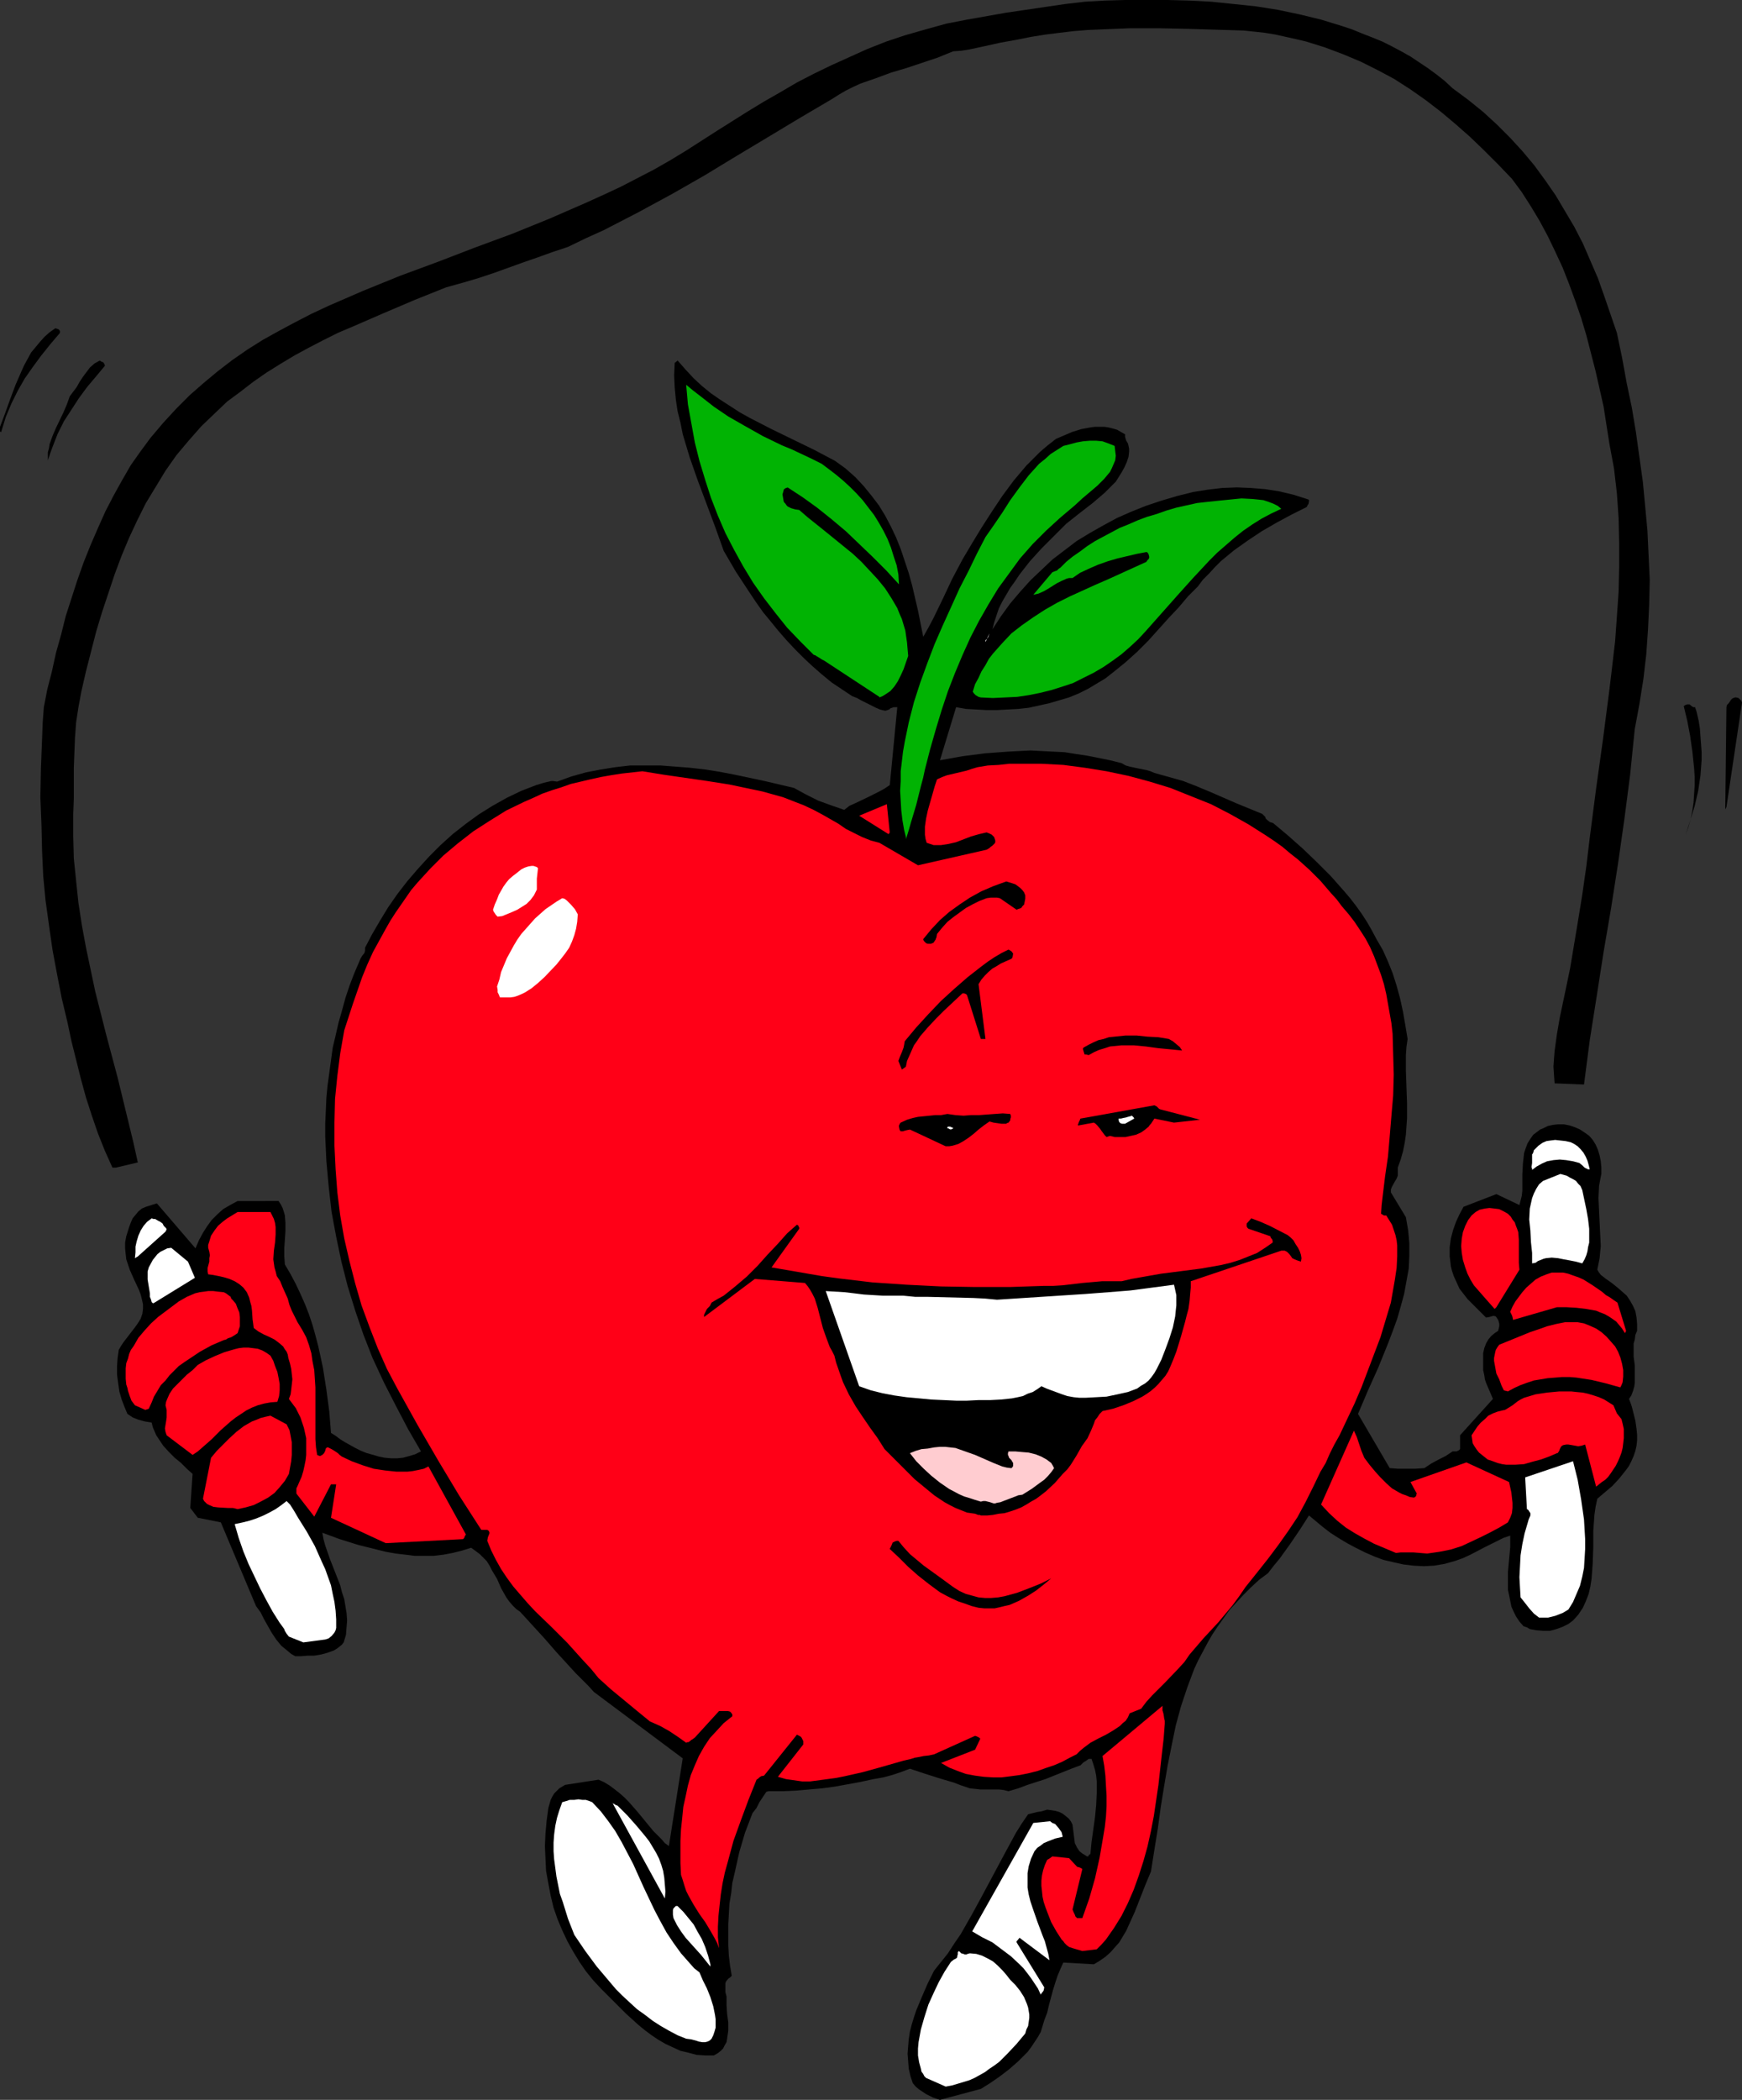 <?xml version="1.0" encoding="UTF-8" standalone="no"?>
<svg
   version="1.0"
   width="129.137mm"
   height="155.626mm"
   id="svg47"
   sodipodi:docname="Apple Jumping Rope.wmf"
   xmlns:inkscape="http://www.inkscape.org/namespaces/inkscape"
   xmlns:sodipodi="http://sodipodi.sourceforge.net/DTD/sodipodi-0.dtd"
   xmlns="http://www.w3.org/2000/svg"
   xmlns:svg="http://www.w3.org/2000/svg">
  <rect width="100%" height="100%" fill="#333333" stroke="none"/>
  <sodipodi:namedview
     id="namedview47"
     pagecolor="#ffffff"
     bordercolor="#000000"
     borderopacity="0.25"
     inkscape:showpageshadow="2"
     inkscape:pageopacity="0.0"
     inkscape:pagecheckerboard="0"
     inkscape:deskcolor="#d1d1d1"
     inkscape:document-units="mm" />
  <defs
     id="defs1">
    <pattern
       id="WMFhbasepattern"
       patternUnits="userSpaceOnUse"
       width="6"
       height="6"
       x="0"
       y="0" />
  </defs>
  <path
     style="fill:#000000;fill-opacity:1;fill-rule:evenodd;stroke:none"
     d="m 263.345,588.192 11.471,-3.07 2.585,-1.616 2.585,-1.778 2.747,-2.101 2.585,-2.262 2.585,-2.585 0.969,-1.293 0.969,-1.454 0.969,-1.454 0.808,-1.454 0.485,-1.616 0.485,-1.616 0.808,-2.101 0.485,-2.101 1.131,-4.201 0.646,-2.101 0.646,-1.939 0.808,-1.939 0.808,-1.778 8.563,0.485 1.616,-0.97 1.616,-1.131 1.454,-1.293 1.131,-1.293 1.292,-1.454 0.969,-1.616 0.969,-1.616 0.808,-1.778 1.616,-3.555 1.454,-3.717 1.454,-3.717 1.616,-3.878 0.969,-6.14 0.969,-5.979 0.808,-5.979 0.969,-5.979 0.969,-5.656 1.131,-5.656 1.131,-5.494 1.454,-5.332 1.777,-5.333 0.969,-2.585 0.969,-2.585 1.131,-2.424 1.292,-2.424 1.292,-2.424 1.292,-2.262 1.616,-2.424 1.616,-2.262 1.616,-2.262 1.939,-2.101 1.939,-2.101 2.1,-2.101 2.262,-2.101 2.585,-1.939 1.616,-2.101 1.616,-1.939 2.908,-4.04 2.747,-4.04 2.585,-4.04 1.939,1.616 1.939,1.616 2.1,1.616 2.262,1.454 2.423,1.454 2.423,1.293 2.585,1.293 2.585,1.131 2.585,0.97 2.747,0.646 2.908,0.646 2.747,0.323 2.908,0.162 2.908,-0.162 2.908,-0.485 2.908,-0.808 2.262,-0.808 2.1,-0.97 3.716,-1.939 3.554,-1.778 1.939,-0.97 1.939,-0.646 v 3.232 l -0.646,6.948 v 3.232 1.778 l 0.323,1.454 0.323,1.616 0.323,1.616 0.646,1.454 0.646,1.293 0.969,1.454 1.131,1.293 0.969,0.323 0.808,0.485 1.777,0.323 1.939,0.162 h 1.939 l 1.777,-0.485 1.777,-0.646 1.616,-0.808 1.292,-0.97 1.454,-1.616 1.292,-1.939 0.808,-1.778 0.808,-2.101 0.485,-2.101 0.323,-2.101 0.162,-2.101 0.162,-2.262 0.162,-4.525 v -4.525 l 0.162,-2.262 0.162,-2.262 0.323,-2.262 0.485,-2.262 2.1,-1.778 2.1,-1.778 1.939,-2.101 1.939,-2.424 0.808,-1.131 0.646,-1.293 0.646,-1.454 0.485,-1.454 0.323,-1.454 0.162,-1.454 v -1.616 l -0.162,-1.616 -0.162,-1.131 -0.162,-1.131 -0.485,-1.939 -0.485,-1.939 -0.323,-0.97 -0.485,-1.293 0.646,-0.97 0.485,-1.293 0.323,-1.131 0.162,-1.131 v -2.424 -2.424 l -0.323,-2.424 v -2.424 -1.293 l 0.323,-1.131 0.162,-1.293 0.485,-1.131 v -1.939 l -0.162,-1.778 -0.323,-1.778 -0.646,-1.454 -0.808,-1.454 -0.969,-1.454 -1.292,-1.131 -1.292,-1.131 -1.616,-1.293 -1.616,-1.131 -1.454,-1.131 -0.485,-0.646 -0.485,-0.808 0.323,-1.616 0.323,-1.616 0.162,-1.778 0.162,-1.616 -0.162,-3.232 -0.162,-3.393 -0.162,-3.393 -0.162,-3.393 0.162,-3.393 0.323,-1.778 0.323,-1.616 v -1.778 l -0.162,-1.778 -0.323,-1.616 -0.485,-1.616 -0.646,-1.454 -0.808,-1.293 -0.969,-1.131 -1.131,-0.808 -1.454,-0.97 -1.454,-0.646 -1.454,-0.485 -1.616,-0.323 h -1.616 l -1.454,0.162 -1.454,0.323 -1.292,0.646 -0.808,0.323 -0.646,0.485 -1.292,0.97 -0.808,1.131 -0.808,1.293 -0.485,1.293 -0.485,1.454 -0.162,1.454 -0.162,1.454 -0.162,3.07 v 3.07 1.454 l -0.162,1.454 -0.323,1.293 -0.323,1.293 -6.462,-3.07 -9.209,3.555 -1.131,2.101 -0.969,2.101 -0.808,2.262 -0.646,2.424 -0.323,2.424 v 1.293 1.293 l 0.162,1.293 0.162,1.454 0.323,1.293 0.485,1.454 0.808,1.778 0.808,1.778 1.131,1.454 1.131,1.454 2.585,2.585 2.585,2.585 0.969,-0.162 0.485,-0.162 0.646,-0.162 0.646,0.162 0.323,0.485 0.323,0.485 0.162,0.485 0.162,0.646 v 0.646 l -0.323,1.293 -0.969,0.646 -0.969,0.808 -0.808,0.97 -0.646,1.131 -0.485,1.293 -0.323,1.454 v 1.616 1.616 1.454 l 0.323,1.454 0.162,1.131 0.323,0.97 0.485,1.131 0.485,1.131 0.485,1.131 0.485,1.131 -9.209,10.18 v 3.878 l -0.323,0.323 -0.646,0.323 h -0.485 -0.646 l -1.939,1.293 -1.939,0.97 -2.1,1.131 -0.969,0.646 -0.969,0.646 -2.423,0.162 h -2.585 -2.423 l -2.262,-0.162 -8.886,-15.19 2.747,-6.464 2.908,-6.464 2.747,-6.787 1.292,-3.393 1.292,-3.555 0.969,-3.393 0.969,-3.555 0.646,-3.555 0.646,-3.555 0.162,-3.555 v -3.555 l -0.323,-3.555 -0.646,-3.717 -4.201,-6.948 v -0.808 l 0.323,-0.808 0.808,-1.454 0.485,-0.808 0.323,-0.808 v -1.131 -0.485 -0.646 l 0.808,-2.262 0.646,-2.262 0.485,-2.424 0.323,-2.262 0.162,-2.262 0.162,-2.262 v -4.363 l -0.162,-4.525 -0.162,-4.525 v -4.363 l 0.162,-2.262 0.323,-2.262 -0.646,-3.878 -0.646,-3.717 -0.808,-3.717 -0.969,-3.555 -1.131,-3.555 -1.292,-3.232 -1.454,-3.232 -1.777,-3.07 -1.292,-2.424 -1.292,-2.262 -1.454,-2.262 -1.616,-2.262 -1.616,-2.101 -1.777,-2.101 -3.716,-4.201 -4.039,-4.04 -3.877,-3.717 -4.201,-3.717 -4.039,-3.393 -0.485,-0.162 -0.485,-0.162 -0.808,-0.646 -0.323,-0.323 -0.162,-0.485 -0.808,-0.808 -3.554,-1.454 -3.554,-1.454 -3.716,-1.616 -3.716,-1.616 -3.877,-1.616 -3.716,-1.454 -4.039,-1.131 -4.039,-1.131 -1.131,-0.485 -1.131,-0.323 -2.423,-0.485 -2.262,-0.485 -1.131,-0.323 -1.131,-0.646 -3.231,-0.808 -3.231,-0.646 -3.231,-0.646 -3.231,-0.485 -3.07,-0.485 -3.231,-0.162 -3.231,-0.162 -3.07,-0.162 -3.231,0.162 -3.07,0.162 -6.462,0.485 -6.301,0.808 -6.301,1.131 4.524,-14.866 2.747,0.485 2.908,0.162 2.908,0.162 h 2.908 l 2.908,-0.162 3.07,-0.162 2.908,-0.323 2.908,-0.646 2.908,-0.646 2.747,-0.808 2.747,-0.808 2.747,-1.131 2.585,-1.293 2.423,-1.454 2.423,-1.454 2.262,-1.778 3.393,-2.747 3.231,-2.909 3.07,-3.07 2.908,-3.232 2.908,-3.232 2.747,-2.909 2.585,-3.07 2.747,-2.747 1.454,-1.939 1.777,-1.778 1.616,-1.778 1.616,-1.616 3.716,-3.07 3.877,-2.747 3.877,-2.585 4.201,-2.424 4.201,-2.262 4.201,-2.101 0.162,-0.323 0.162,-0.323 0.162,-0.162 0.162,-0.808 v -0.323 l -0.162,-0.162 -4.039,-1.293 -4.039,-0.97 -4.039,-0.646 -4.039,-0.323 -3.877,-0.162 -4.201,0.162 -4.039,0.485 -4.039,0.646 -4.524,1.131 -4.362,1.293 -4.362,1.454 -4.039,1.616 -4.039,1.778 -3.877,2.101 -3.716,2.101 -3.716,2.262 -3.393,2.585 -3.393,2.585 -3.07,2.909 -3.07,2.909 -2.908,3.232 -2.747,3.232 -2.585,3.555 -2.423,3.717 0.485,-1.939 0.646,-1.939 0.646,-1.939 0.969,-1.939 1.131,-1.939 1.131,-1.939 1.292,-1.778 1.292,-1.939 2.908,-3.717 3.231,-3.555 3.554,-3.555 3.393,-3.393 3.877,-3.07 3.554,-2.747 3.393,-2.909 1.616,-1.616 1.454,-1.454 0.808,-1.293 0.808,-1.293 0.808,-1.454 0.646,-1.454 0.485,-1.454 0.162,-1.454 v -0.808 l -0.162,-0.808 -0.162,-0.646 -0.485,-0.808 -0.162,-0.485 -0.162,-0.646 v -0.323 -0.323 l -1.131,-0.646 -1.131,-0.646 -1.131,-0.323 -1.292,-0.323 -1.131,-0.162 h -1.292 -1.292 l -1.292,0.162 -2.585,0.485 -2.585,0.808 -2.262,0.97 -2.262,0.97 -2.262,1.778 -2.1,1.778 -1.939,1.939 -1.939,1.939 -1.777,2.101 -1.777,2.101 -3.231,4.363 -2.908,4.363 -2.908,4.525 -2.747,4.525 -2.585,4.363 -1.454,2.747 -1.454,2.747 -2.585,5.494 -2.585,5.333 -1.454,2.747 -1.454,2.585 -1.454,-7.272 -1.616,-6.948 -0.969,-3.555 -1.131,-3.393 -1.131,-3.393 -1.292,-3.232 -1.454,-3.07 -1.616,-3.07 -1.777,-2.909 -2.1,-2.747 -2.1,-2.585 -2.423,-2.585 -2.747,-2.424 -2.908,-2.101 -5.816,-3.07 -11.956,-5.817 -5.978,-3.07 -2.908,-1.616 -2.747,-1.778 -2.747,-1.778 -2.585,-1.778 -2.585,-2.101 -2.262,-2.101 -2.262,-2.424 -2.262,-2.585 -0.162,0.162 -0.162,0.162 v 0 h -0.162 v 0.162 l -0.323,0.162 -0.162,3.555 0.162,3.393 0.323,3.393 0.485,3.232 0.808,3.232 0.646,3.232 0.969,3.232 0.969,3.232 2.262,6.464 2.423,6.464 2.423,6.464 2.423,6.787 3.393,5.817 3.716,5.656 1.939,2.909 1.939,2.747 2.262,2.747 2.1,2.585 2.262,2.585 2.423,2.585 2.423,2.424 2.423,2.262 2.585,2.262 2.747,2.262 2.908,1.939 2.908,1.939 1.292,0.485 1.131,0.646 2.262,1.131 1.939,0.97 1.131,0.485 1.292,0.323 h 0.323 l 0.485,-0.162 0.485,-0.162 0.323,-0.323 0.969,-0.323 h 0.485 0.485 l -2.1,21.815 -1.454,0.97 -1.454,0.808 -3.231,1.616 -3.393,1.616 -1.777,0.808 -1.454,1.131 -3.716,-1.293 -3.554,-1.293 -3.554,-1.778 -3.231,-1.778 -8.24,-1.939 -8.401,-1.778 -4.201,-0.808 -4.039,-0.646 -4.201,-0.485 -4.201,-0.323 -4.201,-0.323 h -4.201 -4.201 l -4.201,0.485 -4.039,0.646 -4.201,0.808 -4.039,1.131 -4.039,1.454 -1.131,-0.162 h -0.323 -0.162 l -2.1,0.485 -2.1,0.646 -4.201,1.616 -4.039,1.939 -4.039,2.262 -3.877,2.424 -3.554,2.585 -3.716,2.909 -3.393,3.07 -3.231,3.232 -3.231,3.555 -2.908,3.393 -2.747,3.555 -2.585,3.717 -2.262,3.717 -2.262,3.878 -1.939,3.717 v 0.808 l -0.162,0.646 -0.646,0.808 -0.485,0.808 -0.323,0.808 -1.454,3.393 -1.292,3.393 -1.131,3.393 -0.969,3.555 -0.969,3.393 -0.808,3.555 -0.808,3.393 -0.485,3.555 -0.485,3.555 -0.485,3.555 -0.323,3.393 -0.162,3.717 -0.162,3.555 v 3.555 l 0.323,6.948 0.646,7.11 0.808,7.11 1.292,6.948 1.454,6.948 1.777,6.948 2.1,6.787 2.262,6.625 2.585,6.625 3.231,6.948 3.393,6.625 3.393,6.464 3.554,6.14 -1.616,0.808 -1.616,0.485 -1.777,0.485 -1.616,0.162 h -1.777 l -1.777,-0.162 -1.616,-0.323 -1.616,-0.485 -1.777,-0.485 -1.616,-0.646 -1.616,-0.808 -1.454,-0.808 -1.454,-0.808 -1.292,-0.808 -1.292,-0.97 -1.292,-0.808 -0.485,-5.979 -0.808,-6.14 -0.969,-6.14 -1.292,-5.979 -0.808,-3.07 -0.808,-2.909 -0.969,-2.909 -1.131,-2.909 -1.292,-2.909 -1.292,-2.747 -1.454,-2.747 -1.616,-2.747 -0.162,-2.262 v -2.424 l 0.162,-2.262 0.162,-2.424 v -2.262 l -0.162,-2.101 -0.323,-1.131 -0.323,-0.97 -0.485,-0.97 -0.646,-0.97 H 66.563 l -2.1,1.131 -1.939,1.131 -1.616,1.454 -1.616,1.616 -1.292,1.778 -1.131,1.778 -1.131,2.101 -0.969,2.262 -10.825,-12.604 -3.07,0.97 -1.131,0.485 -0.969,0.808 -0.808,0.97 -0.808,0.97 -0.485,1.131 -0.485,1.293 -0.808,2.585 -0.323,1.778 v 1.616 l 0.162,1.616 0.162,1.454 0.485,1.454 0.485,1.454 1.292,2.909 1.292,2.747 0.485,1.293 0.323,1.293 0.323,1.454 v 1.293 l -0.162,1.293 -0.485,1.454 -0.808,1.293 -0.808,1.131 -1.616,2.101 -1.616,2.101 -0.646,0.97 -0.646,1.131 -0.323,2.262 -0.162,2.262 v 2.424 l 0.323,2.424 0.323,2.262 0.646,2.262 0.808,2.101 0.808,1.939 1.454,0.97 1.616,0.646 1.777,0.485 1.939,0.323 0.323,1.293 0.485,1.131 0.485,1.131 0.646,0.97 1.292,1.939 1.616,1.778 1.616,1.616 1.777,1.454 1.616,1.616 1.616,1.454 -0.646,9.534 2.1,2.747 6.462,1.293 9.855,23.431 1.292,1.778 0.969,1.939 2.1,3.717 1.292,1.939 1.454,1.778 0.808,0.646 0.969,0.808 0.969,0.808 1.131,0.646 h 1.616 l 1.939,-0.162 h 1.777 l 1.939,-0.323 1.777,-0.485 1.777,-0.646 0.808,-0.485 0.646,-0.485 0.808,-0.646 0.485,-0.646 0.646,-2.101 0.162,-2.101 0.162,-1.939 -0.162,-2.101 -0.323,-1.939 -0.323,-1.939 -0.646,-1.939 -0.485,-1.939 -1.454,-3.717 -1.454,-3.717 -1.292,-3.717 -0.485,-1.778 -0.323,-1.778 4.847,1.778 5.17,1.616 5.17,1.293 2.585,0.646 2.747,0.485 2.747,0.323 2.585,0.323 h 2.747 2.585 l 2.747,-0.323 2.585,-0.485 2.585,-0.646 2.585,-0.808 1.131,0.808 1.292,0.97 0.969,0.97 0.969,0.97 0.808,1.293 0.646,1.293 1.454,2.424 1.131,2.585 1.454,2.585 0.808,1.131 0.969,1.131 0.969,0.97 1.131,0.808 1.777,1.939 1.777,1.939 3.393,3.717 3.231,3.717 3.554,3.878 1.777,1.939 1.777,1.778 1.777,1.778 1.616,1.778 24.88,18.583 -3.877,24.562 -1.131,-0.808 -0.969,-1.131 -1.131,-1.131 -1.131,-1.131 -2.262,-2.747 -2.262,-2.747 -2.423,-2.747 -1.292,-1.293 -1.292,-1.131 -1.454,-1.131 -1.292,-0.97 -1.616,-0.97 -1.454,-0.646 -9.371,1.454 -0.808,0.485 -0.808,0.485 -0.808,0.808 -0.646,0.646 -0.485,0.808 -0.485,0.97 -0.323,1.131 -0.323,1.131 -0.485,3.555 -0.323,3.555 -0.162,3.555 0.162,3.555 0.162,3.393 0.646,3.555 0.646,3.393 0.808,3.393 1.131,3.232 1.292,3.07 1.454,3.07 1.616,2.909 1.777,2.909 1.777,2.585 2.1,2.585 2.262,2.424 3.393,3.393 3.393,3.393 3.554,3.232 1.777,1.454 1.939,1.454 1.939,1.293 1.939,1.131 2.1,0.97 2.1,0.97 2.1,0.485 2.423,0.646 2.423,0.162 h 2.423 l 1.131,-0.646 0.808,-0.646 0.646,-0.646 0.485,-0.97 0.485,-0.808 0.162,-0.97 0.162,-1.131 0.162,-1.131 v -2.262 l -0.323,-2.424 -0.162,-2.424 v -2.424 l -0.162,-0.646 -0.162,-0.646 v -0.97 -0.97 -0.485 l 0.162,-0.485 0.646,-0.808 0.485,-0.323 0.485,-0.485 -0.485,-2.909 -0.323,-2.747 -0.162,-2.909 v -2.909 -2.909 l 0.162,-2.909 0.162,-2.909 0.485,-2.909 0.323,-2.909 0.646,-2.747 0.646,-2.909 0.646,-2.909 0.808,-2.747 0.808,-2.747 2.1,-5.494 1.131,-1.454 0.808,-1.616 0.969,-1.454 0.969,-1.454 0.646,-0.162 h 3.877 l 3.716,-0.162 3.716,-0.323 3.716,-0.323 3.554,-0.485 3.554,-0.646 3.554,-0.646 3.716,-0.808 2.747,-0.485 2.423,-0.646 2.423,-0.808 2.585,-0.97 3.877,1.293 4.039,1.293 4.362,1.293 2.1,0.808 2.423,0.808 1.616,0.162 1.292,0.162 h 1.454 1.292 2.585 l 1.292,0.162 1.292,0.323 2.747,-0.808 2.585,-0.97 5.008,-1.616 4.847,-1.939 2.423,-0.97 2.585,-0.97 0.485,-0.485 0.323,-0.323 0.808,-0.485 0.646,-0.485 h 0.323 0.485 l 0.485,1.454 0.485,1.616 0.323,1.616 0.162,1.616 v 1.616 1.616 l -0.162,3.393 -0.323,3.393 -0.969,6.948 -0.323,3.393 -0.323,0.162 -0.162,0.162 v 0.162 l -0.162,0.162 v 0 h -0.323 l -0.485,-0.323 -0.808,-0.485 -0.808,-0.646 -0.646,-0.97 -0.323,-0.646 -0.323,-0.646 -0.646,-5.171 -0.485,-0.97 -0.646,-0.808 -0.808,-0.646 -0.808,-0.646 -0.969,-0.485 -1.131,-0.323 -1.131,-0.162 -1.131,-0.162 -1.616,0.485 -1.131,0.162 -2.585,0.646 -1.777,2.585 -1.616,2.585 -3.07,5.656 -6.139,11.473 -3.07,5.656 -3.231,5.656 -1.777,2.585 -1.777,2.747 -1.939,2.424 -1.939,2.424 -1.777,3.555 -1.616,3.717 -1.616,3.878 -0.646,1.939 -0.646,2.101 -0.485,1.939 -0.323,2.101 -0.162,1.939 -0.162,2.101 0.162,2.101 0.162,2.101 0.485,2.101 0.646,1.939 0.808,0.97 0.969,0.808 0.969,0.646 0.969,0.646 1.939,0.97 0.969,0.323 z"
     id="path1" />
  <path
     style="fill:#ffffff;fill-opacity:1;fill-rule:evenodd;stroke:none"
     d="m 264.96,584.475 1.777,-0.323 1.616,-0.485 1.616,-0.485 1.616,-0.485 1.454,-0.646 1.454,-0.808 1.454,-0.808 1.292,-0.97 1.454,-0.97 1.292,-0.97 2.423,-2.424 2.423,-2.585 2.423,-2.909 0.323,-1.131 0.485,-0.97 0.162,-1.131 0.162,-1.131 v -0.97 l -0.162,-0.97 -0.162,-0.97 -0.323,-0.97 -0.808,-1.939 -1.131,-1.778 -1.292,-1.616 -1.454,-1.454 -1.131,-1.454 -1.131,-1.293 -1.292,-1.293 -1.292,-1.131 -1.454,-0.808 -1.616,-0.808 -1.616,-0.485 -1.777,-0.162 -0.646,0.162 -0.323,0.162 h -0.485 l -0.323,-0.162 -0.646,-0.162 -0.646,-0.646 -0.323,0.323 v 0.162 0.485 l -0.162,0.485 v 0.323 l -0.323,0.323 -0.646,0.323 -0.808,0.646 -1.777,2.747 -1.616,2.909 -1.454,3.07 -1.454,3.232 -1.131,3.555 -0.969,3.393 -0.323,1.778 -0.323,1.778 -0.162,1.778 v 1.939 l 0.323,1.939 0.485,1.778 0.162,0.808 0.485,0.646 0.323,0.646 0.485,0.485 z"
     id="path2" />
  <path
     style="fill:#ffffff;fill-opacity:1;fill-rule:evenodd;stroke:none"
     d="m 196.781,572.033 h 0.808 l 0.646,-0.162 0.646,-0.323 0.485,-0.485 0.485,-0.97 0.323,-0.97 0.323,-1.131 v -1.131 -1.293 l -0.162,-1.131 -0.485,-2.424 -0.808,-2.585 -0.969,-2.424 -1.131,-2.262 -0.969,-2.262 -1.454,-1.131 -1.292,-1.454 -2.423,-2.747 -2.1,-2.909 -1.939,-2.909 -1.777,-3.232 -1.616,-3.07 -3.07,-6.464 -2.908,-6.464 -3.231,-6.14 -1.777,-3.07 -1.939,-2.747 -2.1,-2.747 -2.423,-2.585 -0.808,-0.323 -0.969,-0.323 h -0.969 l -1.131,-0.162 -1.131,0.162 h -1.292 l -0.969,0.323 -1.131,0.323 -0.808,2.262 -0.646,2.101 -0.485,2.262 -0.323,2.424 -0.162,2.262 v 2.424 l 0.162,2.262 0.323,2.424 0.323,2.424 0.485,2.424 0.485,2.424 0.808,2.262 1.454,4.686 1.777,4.525 3.07,4.525 3.231,4.363 3.554,4.201 1.777,2.101 1.939,1.939 2.1,1.939 1.939,1.778 2.262,1.616 2.1,1.616 2.262,1.454 2.262,1.293 2.423,1.293 2.423,0.97 1.292,0.162 1.292,0.323 0.969,0.323 z"
     id="path3" />
  <path
     style="fill:#ffffff;fill-opacity:1;fill-rule:evenodd;stroke:none"
     d="m 292.102,557.974 0.162,-0.162 0.162,-0.323 0.162,-0.808 v 0 l -7.755,-12.604 v -0.323 l 0.323,-0.323 0.485,-0.646 8.401,6.302 -0.323,-1.778 -0.485,-1.778 -0.485,-1.778 -0.646,-1.616 -1.454,-3.878 -1.292,-3.717 -0.646,-1.939 -0.485,-1.939 -0.323,-1.939 v -1.939 -2.101 l 0.323,-1.939 0.646,-2.101 0.969,-2.101 0.808,-0.97 0.969,-0.646 0.808,-0.646 1.131,-0.485 2.1,-0.808 2.1,-0.485 -0.323,-1.293 -0.808,-1.131 -0.969,-1.131 -0.808,-0.323 -0.646,-0.485 -4.685,0.485 -17.125,30.379 2.747,1.616 2.908,1.454 2.585,1.939 2.585,1.939 2.423,2.262 1.131,1.131 1.131,1.454 0.969,1.293 0.969,1.454 0.969,1.454 0.808,1.778 v -0.162 z"
     id="path4" />
  <path
     style="fill:#ffffff;fill-opacity:1;fill-rule:evenodd;stroke:none"
     d="m 199.043,550.218 -0.646,-2.424 -0.808,-2.424 -0.969,-2.262 -1.131,-1.939 -1.131,-2.101 -1.454,-1.778 -1.454,-1.778 -1.616,-1.616 h -0.485 l -0.323,0.323 -0.323,0.323 -0.162,0.485 v 0.646 0.646 l 0.162,0.97 0.969,1.939 1.131,1.778 1.292,1.778 1.454,1.616 2.908,3.232 1.292,1.616 1.292,1.616 z"
     id="path5" />
  <path
     style="fill:#ff0017;fill-opacity:1;fill-rule:evenodd;stroke:none"
     d="m 201.467,545.693 -0.323,-3.07 v -2.909 l 0.162,-3.07 0.323,-3.07 0.323,-2.909 0.485,-3.07 0.646,-3.07 0.808,-2.909 1.616,-5.979 2.1,-5.817 2.1,-5.656 2.262,-5.656 0.485,-0.323 0.323,-0.323 0.485,-0.323 0.808,-0.162 9.209,-11.473 0.323,0.162 0.323,0.162 0.323,0.162 0.323,0.323 0.485,0.97 v 0.97 l -7.109,9.049 2.262,0.646 2.262,0.323 2.262,0.323 h 2.262 l 2.423,-0.323 2.423,-0.323 2.423,-0.323 2.423,-0.485 5.008,-1.131 4.685,-1.293 4.524,-1.293 2.262,-0.646 2.1,-0.485 0.485,-0.162 0.485,-0.162 0.969,-0.162 0.808,-0.162 0.808,-0.162 1.454,-0.162 1.454,-0.323 11.471,-5.171 0.485,0.162 0.323,0.162 0.323,0.162 0.323,0.323 -1.454,3.07 -9.532,3.717 2.262,1.293 2.423,0.97 2.262,0.808 2.585,0.485 2.423,0.323 2.585,0.162 h 2.423 l 2.585,-0.323 2.423,-0.323 2.423,-0.485 2.585,-0.646 2.262,-0.808 2.423,-0.808 2.262,-0.97 2.1,-1.131 1.939,-0.97 0.969,-0.97 0.969,-0.808 1.939,-1.454 2.1,-1.131 2.262,-1.131 1.939,-1.131 1.939,-1.293 0.808,-0.808 0.808,-0.646 0.646,-0.97 0.485,-1.131 3.231,-1.293 1.454,-1.939 1.616,-1.778 3.716,-3.717 3.554,-3.717 1.777,-1.939 1.454,-2.101 1.939,-2.262 1.939,-2.262 4.201,-4.525 4.039,-4.848 1.777,-2.424 1.777,-2.585 3.231,-4.04 3.07,-3.878 2.908,-3.878 2.747,-3.878 2.585,-3.878 2.262,-4.201 2.1,-4.201 2.1,-4.363 1.454,-2.424 1.131,-2.585 1.292,-2.585 1.454,-2.585 4.201,-8.888 1.939,-4.525 1.777,-4.686 1.777,-4.686 1.777,-4.686 1.454,-4.848 1.454,-4.848 1.131,-6.464 0.485,-3.232 0.162,-3.232 v -1.454 -1.616 l -0.162,-1.454 -0.323,-1.454 -0.485,-1.454 -0.485,-1.454 -0.808,-1.293 -0.808,-1.293 h -0.323 -0.323 l -0.808,-0.485 0.162,-2.424 0.323,-2.747 0.646,-5.333 0.808,-5.494 0.485,-5.656 0.485,-5.817 0.485,-5.656 0.162,-5.817 -0.162,-5.817 -0.162,-5.656 -0.323,-2.909 -0.485,-2.747 -0.485,-2.747 -0.485,-2.747 -0.646,-2.747 -0.808,-2.585 -0.969,-2.585 -0.969,-2.585 -1.131,-2.585 -1.292,-2.424 -1.454,-2.262 -1.616,-2.424 -1.616,-2.101 -1.939,-2.262 -1.454,-1.939 -1.616,-1.778 -2.908,-3.393 -3.07,-3.07 -3.231,-2.909 -2.262,-1.778 -2.1,-1.778 -2.262,-1.616 -2.423,-1.616 -4.847,-3.07 -5.17,-2.909 -5.332,-2.747 -5.655,-2.262 -5.655,-2.262 -5.816,-1.778 -5.978,-1.616 -6.139,-1.293 -5.978,-0.97 -6.139,-0.808 -6.139,-0.323 h -5.978 -3.07 l -2.908,0.323 -3.07,0.162 -2.908,0.485 -1.616,0.485 -1.454,0.485 -2.747,0.646 -2.747,0.646 -1.292,0.485 -1.454,0.646 -0.646,1.939 -0.646,2.262 -1.292,4.525 -0.485,2.262 -0.323,2.262 v 2.262 l 0.162,1.131 0.323,1.131 0.969,0.323 0.969,0.323 h 1.131 0.969 l 2.1,-0.323 2.1,-0.485 2.1,-0.808 2.1,-0.808 2.262,-0.646 2.1,-0.485 0.808,0.323 0.646,0.323 0.646,0.646 0.162,0.485 0.162,0.485 v 0.485 l -0.162,0.323 -0.646,0.646 -0.485,0.323 -0.323,0.323 -0.808,0.485 -19.226,4.363 -10.825,-6.302 -2.423,-0.646 -2.423,-0.97 -2.262,-1.131 -2.262,-1.131 -2.1,-1.454 -4.524,-2.585 -2.423,-1.293 -2.747,-1.293 -2.908,-1.131 -2.908,-1.131 -2.908,-0.808 -2.908,-0.808 -3.07,-0.646 -6.139,-1.293 -6.139,-0.97 -12.279,-1.778 -5.978,-0.97 -2.908,0.323 -2.908,0.323 -3.07,0.485 -2.747,0.485 -2.908,0.646 -2.747,0.646 -2.747,0.646 -2.747,0.97 -2.585,0.808 -2.747,0.97 -2.423,1.131 -2.585,1.131 -5.008,2.424 -4.685,2.909 -4.524,2.909 -4.362,3.393 -4.039,3.393 -3.716,3.717 -3.554,3.878 -1.777,2.101 -1.454,2.101 -1.454,2.101 -1.454,2.101 -1.454,2.262 -1.292,2.262 -1.777,3.232 -1.777,3.232 -1.616,3.555 -1.454,3.555 -1.292,3.717 -1.292,3.717 -2.423,7.433 -1.131,6.464 -0.808,6.302 -0.646,6.464 -0.162,6.625 v 6.464 l 0.323,6.625 0.485,6.464 0.808,6.464 1.131,6.464 1.454,6.302 1.616,6.302 1.777,6.14 2.262,6.14 2.262,5.817 2.585,5.817 2.908,5.494 5.655,10.18 5.816,10.019 5.816,9.695 6.139,9.534 0.162,0.162 h 0.162 1.131 0.323 l 0.485,0.323 v 0.162 l 0.162,0.323 -0.162,0.485 -0.323,0.808 -0.162,0.97 1.131,2.747 1.292,2.585 1.454,2.585 1.616,2.424 1.777,2.424 1.939,2.262 2.1,2.424 2.1,2.262 4.524,4.363 4.524,4.525 4.362,4.848 2.262,2.424 2.1,2.585 1.616,1.454 1.777,1.616 3.716,3.07 3.716,3.07 1.777,1.454 1.777,1.454 1.454,0.646 1.454,0.646 2.585,1.454 2.423,1.616 2.262,1.616 0.323,-0.162 h 0.323 l 0.646,-0.485 0.162,-0.162 0.323,-0.162 0.646,-0.485 6.786,-7.433 h 2.423 l 0.646,0.162 0.323,0.323 0.323,0.485 v 0.162 0.323 l -2.423,1.939 -1.939,2.101 -1.939,2.101 -1.616,2.424 -1.454,2.585 -1.131,2.585 -1.131,2.747 -0.808,2.909 -0.646,3.07 -0.646,2.909 -0.323,3.232 -0.323,3.07 -0.162,3.232 v 3.07 3.232 l 0.162,3.232 0.485,1.454 0.485,1.616 0.485,1.454 0.646,1.293 1.454,2.585 1.616,2.585 1.616,2.262 1.454,2.424 1.292,2.262 0.646,1.293 z"
     id="path6" />
  <path
     style="fill:#ff0017;fill-opacity:1;fill-rule:evenodd;stroke:none"
     d="m 303.25,546.501 4.039,-0.485 1.292,-1.293 1.292,-1.454 2.262,-3.232 2.1,-3.393 1.777,-3.555 1.616,-3.717 1.454,-4.04 1.292,-4.04 1.131,-4.04 0.969,-4.363 0.808,-4.201 1.292,-8.726 0.969,-8.726 0.485,-4.201 0.323,-4.201 v -0.808 l -0.162,-0.646 -0.162,-1.131 -0.162,-0.646 -0.162,-0.485 v -0.646 -0.646 l -16.802,14.058 0.485,2.747 0.323,2.747 0.162,2.909 0.162,2.747 v 2.909 l -0.162,2.909 -0.323,2.909 -0.485,2.909 -0.969,5.656 -1.292,5.817 -1.616,5.656 -1.939,5.494 h -1.454 l -0.485,-0.485 -0.162,-0.485 -0.323,-0.646 -0.323,-0.808 2.747,-11.311 -0.162,-0.162 -0.323,-0.162 -0.323,-0.162 -0.646,-0.162 -2.262,-2.424 -4.685,-0.485 -0.646,0.485 -0.808,0.485 -0.646,1.454 -0.485,1.454 -0.323,1.454 -0.162,1.454 v 1.454 l 0.162,1.454 0.162,1.616 0.323,1.454 0.485,1.454 0.485,1.293 1.131,2.909 1.454,2.585 1.454,2.262 0.485,0.485 0.323,0.485 0.646,0.646 0.646,0.485 0.969,0.323 z"
     id="path7" />
  <path
     style="fill:#ffffff;fill-opacity:1;fill-rule:evenodd;stroke:none"
     d="m 186.28,531.796 0.162,-1.939 -0.162,-1.939 -0.162,-1.939 -0.323,-1.939 -0.485,-1.616 -0.646,-1.778 -0.808,-1.616 -0.969,-1.616 -0.969,-1.616 -1.131,-1.454 -2.423,-2.909 -2.585,-2.909 -2.747,-2.747 -0.485,-0.162 -0.485,-0.323 -0.485,-0.162 v -0.162 z"
     id="path8" />
  <path
     style="fill:#ffffff;fill-opacity:1;fill-rule:evenodd;stroke:none"
     d="m 84.981,460.05 6.139,-0.808 0.969,-0.323 0.808,-0.646 0.808,-0.97 0.323,-0.646 0.162,-0.646 v -2.424 l -0.162,-2.424 -0.323,-2.424 -0.485,-2.262 -0.485,-2.424 -0.808,-2.262 -0.808,-2.262 -0.969,-2.101 -1.939,-4.363 -2.262,-4.04 -2.423,-3.878 -1.131,-1.939 -1.131,-1.778 -0.646,-0.646 -0.162,-0.162 -0.162,-0.162 -1.454,1.131 -1.616,1.131 -1.777,0.97 -1.616,0.808 -1.939,0.808 -1.939,0.646 -1.939,0.485 -2.262,0.485 1.131,3.878 1.292,3.717 1.454,3.555 1.616,3.393 1.616,3.393 1.777,3.393 1.777,3.232 1.939,3.07 0.485,0.646 0.808,1.131 0.162,0.485 0.485,0.808 0.646,0.808 z"
     id="path9" />
  <path
     style="fill:#ffffff;fill-opacity:1;fill-rule:evenodd;stroke:none"
     d="m 431.691,453.101 h 0.969 1.131 l 1.939,-0.485 2.1,-0.808 1.616,-0.97 1.292,-2.101 0.969,-2.262 0.969,-2.262 0.646,-2.585 0.485,-2.424 0.162,-2.585 0.162,-2.747 v -2.747 l -0.162,-2.747 -0.162,-2.747 -0.808,-5.656 -0.969,-5.494 -1.292,-5.171 -13.41,4.525 0.485,8.888 0.323,0.162 0.323,0.485 0.323,0.485 v 0.646 l -0.485,1.131 -0.323,1.131 -0.808,2.747 -0.646,3.07 -0.485,3.07 -0.162,3.07 -0.162,3.07 0.162,2.909 0.162,2.747 1.292,1.616 1.131,1.454 1.292,1.454 1.454,1.131 z"
     id="path10" />
  <path
     style="fill:#000000;fill-opacity:1;fill-rule:evenodd;stroke:none"
     d="m 274.169,450.354 1.616,0.162 h 1.454 1.454 l 1.454,-0.323 1.292,-0.323 1.454,-0.323 2.585,-1.131 2.585,-1.454 2.262,-1.454 2.262,-1.778 1.939,-1.616 -2.908,1.454 -3.231,1.293 -3.393,1.293 -1.777,0.485 -1.777,0.485 -1.777,0.323 -1.939,0.162 h -1.777 l -1.777,-0.162 -1.777,-0.485 -1.777,-0.485 -1.777,-0.808 -1.777,-1.131 -4.201,-3.07 -4.039,-2.909 -1.939,-1.616 -1.939,-1.616 -1.777,-1.939 -1.454,-1.778 h -0.485 l -0.485,0.162 -0.323,0.162 -0.323,0.162 -0.323,0.808 -0.485,0.97 2.585,2.424 2.585,2.585 2.747,2.424 3.07,2.424 3.07,2.262 1.777,0.97 1.616,0.808 1.777,0.808 1.939,0.646 1.777,0.646 z"
     id="path11" />
  <path
     style="fill:#ff0017;fill-opacity:1;fill-rule:evenodd;stroke:none"
     d="m 392.432,434.842 h 3.554 l 1.939,0.162 1.939,0.162 3.393,-0.485 3.231,-0.646 3.07,-0.97 2.747,-1.293 2.747,-1.293 2.585,-1.293 2.423,-1.293 2.423,-1.454 0.323,-0.646 0.323,-0.646 0.485,-1.293 0.162,-1.454 v -1.454 l -0.162,-1.454 -0.162,-1.454 -0.646,-2.909 -11.956,-5.494 -15.671,5.494 1.777,3.232 -0.162,0.323 v 0.323 l -0.323,0.323 -0.323,0.162 -1.131,-0.162 -1.131,-0.485 -0.969,-0.323 -0.969,-0.485 -1.939,-1.131 -1.616,-1.454 -1.616,-1.616 -1.454,-1.616 -1.616,-1.939 -1.454,-1.939 -0.808,-1.939 -0.646,-1.939 -0.646,-1.939 -0.808,-1.778 -9.209,20.684 2.262,2.424 2.262,2.101 2.423,1.939 2.585,1.616 2.585,1.454 2.747,1.454 3.07,1.293 3.07,1.293 z"
     id="path12" />
  <path
     style="fill:#ff0017;fill-opacity:1;fill-rule:evenodd;stroke:none"
     d="m 108.084,432.256 21.649,-1.131 0.162,-0.162 0.162,-0.162 0.162,-0.485 0.323,-0.485 -10.501,-19.068 -1.292,0.646 -1.454,0.323 -1.616,0.323 -1.454,0.162 h -1.616 -1.616 l -3.07,-0.323 -3.231,-0.485 -3.07,-0.97 -3.07,-1.131 -2.747,-1.293 -0.646,-0.485 -0.485,-0.485 -0.969,-0.646 -0.808,-0.485 -0.969,-0.485 H 91.605 l -0.323,0.323 -0.162,0.646 -0.323,0.646 -0.323,0.323 -0.162,0.162 -0.323,0.162 -0.323,0.162 -0.485,-0.162 -0.323,-0.162 -0.323,-2.101 -0.162,-2.262 v -4.848 -9.695 l -0.162,-2.424 -0.162,-2.424 -0.485,-2.424 -0.323,-2.262 -0.646,-2.262 -0.808,-2.262 -1.131,-2.101 -1.292,-2.101 -0.808,-1.616 -0.808,-1.616 -0.646,-1.616 -0.485,-1.778 -1.454,-3.232 -0.646,-1.616 -0.969,-1.454 -0.323,-1.293 -0.323,-1.131 -0.162,-1.131 -0.162,-1.131 0.162,-2.424 0.323,-2.262 0.162,-2.262 v -2.101 l -0.162,-1.131 -0.323,-1.131 -0.485,-0.97 -0.485,-0.97 H 66.563 l -2.908,1.778 -1.292,0.97 -1.292,1.131 -0.969,1.293 -0.969,1.454 -0.485,1.616 -0.323,0.97 v 0.808 l 0.323,1.131 0.162,0.97 -0.162,0.808 v 0.97 l -0.485,1.778 v 0.97 l 0.162,0.808 1.292,0.162 1.616,0.323 1.454,0.323 1.616,0.485 1.454,0.646 1.292,0.808 1.131,0.97 0.485,0.646 0.485,0.646 0.646,1.454 0.323,1.293 0.323,1.131 0.162,1.293 0.162,2.424 0.162,1.131 0.162,1.293 1.292,0.97 1.454,0.808 1.454,0.646 1.616,0.808 1.292,0.97 1.131,0.97 0.485,0.808 0.485,0.646 0.323,0.808 0.162,0.97 0.485,1.616 0.323,1.454 0.162,1.454 0.162,1.454 -0.162,1.454 -0.162,1.454 -0.162,1.293 -0.485,1.293 0.969,1.293 0.969,1.293 0.646,1.293 0.646,1.293 0.485,1.454 0.485,1.454 0.323,1.454 0.323,1.454 v 1.454 1.616 1.616 l -0.162,1.454 -0.323,1.616 -0.323,1.454 -0.485,1.616 -0.646,1.454 -0.485,1.131 -0.162,0.323 -0.162,0.323 v 1.454 l 5.008,6.464 4.685,-9.049 h 1.454 l -1.454,9.372 z"
     id="path13" />
  <path
     style="fill:#000000;fill-opacity:1;fill-rule:evenodd;stroke:none"
     d="m 274.815,424.5 h 1.777 l 1.616,-0.162 1.616,-0.323 1.616,-0.162 1.616,-0.485 1.454,-0.485 1.616,-0.646 1.454,-0.808 1.292,-0.808 1.454,-0.808 1.292,-0.97 1.454,-1.131 2.423,-2.262 2.262,-2.585 1.292,-1.293 0.969,-1.293 0.808,-1.293 0.808,-1.293 1.454,-2.585 0.808,-1.131 0.808,-1.131 0.969,-2.101 0.808,-1.939 0.323,-0.97 0.646,-0.808 0.646,-0.97 0.808,-0.808 2.908,-0.646 2.908,-0.97 2.747,-1.131 2.585,-1.293 1.292,-0.808 1.131,-0.808 1.131,-0.97 0.969,-0.97 0.969,-1.131 0.969,-1.131 0.808,-1.293 0.646,-1.454 0.808,-1.939 0.808,-2.101 1.292,-4.201 1.131,-4.04 0.485,-1.939 0.485,-1.778 0.323,-2.262 0.162,-1.939 0.162,-1.778 v -1.778 l 25.365,-8.564 h 0.485 0.485 l 0.646,0.323 0.646,0.646 0.485,0.646 0.323,0.485 0.646,0.323 0.808,0.323 0.969,0.323 0.162,-0.97 -0.162,-0.97 -0.323,-0.97 -0.485,-0.97 -0.646,-0.97 -0.646,-1.131 -0.808,-0.808 -0.808,-0.646 -5.008,-2.585 -2.585,-1.131 -1.292,-0.485 -1.292,-0.485 -1.292,1.454 v 0.808 l 0.162,0.323 0.323,0.323 6.139,2.101 0.162,0.485 0.323,0.323 0.162,0.485 v 0.485 l -2.1,1.454 -2.262,1.454 -2.423,0.97 -2.423,0.97 -2.585,0.808 -2.747,0.646 -2.747,0.485 -2.747,0.485 -11.309,1.454 -5.493,0.97 -2.747,0.485 -2.747,0.646 h -2.747 -2.747 l -5.493,0.485 -2.747,0.323 -2.747,0.323 -2.585,0.162 h -2.585 l -9.694,0.323 h -9.532 l -9.694,-0.162 -9.694,-0.485 -9.532,-0.646 -9.532,-1.131 -4.685,-0.646 -4.685,-0.808 -4.685,-0.808 -4.685,-0.808 7.755,-10.827 v -0.323 l -0.162,-0.323 -0.162,-0.323 -0.323,-0.162 -1.292,1.131 -1.454,1.293 -2.585,2.909 -2.908,3.07 -2.747,3.07 -3.07,3.07 -3.231,2.747 -1.616,1.293 -1.616,1.293 -1.777,0.97 -1.616,0.97 -0.485,0.97 -0.808,0.808 -0.485,0.97 -0.323,0.646 v 0.646 l 14.217,-10.665 14.056,1.131 0.808,0.97 0.646,0.97 0.646,1.131 0.646,1.293 0.808,2.585 1.454,5.656 0.969,2.747 0.969,2.585 0.646,1.131 0.646,1.293 0.485,1.939 1.292,3.717 0.646,1.778 1.616,3.393 1.939,3.393 1.939,2.909 2.1,3.07 2.1,2.909 1.939,3.07 2.908,2.909 2.747,2.747 2.747,2.747 2.747,2.262 2.747,2.262 2.908,1.939 1.454,0.808 1.616,0.808 1.616,0.646 1.616,0.646 1.131,0.162 1.131,0.162 0.808,0.323 h 0.485 z"
     id="path14" />
  <path
     style="fill:#ff0017;fill-opacity:1;fill-rule:evenodd;stroke:none"
     d="m 66.563,422.722 2.262,-0.485 2.262,-0.646 1.939,-0.97 2.1,-1.131 1.777,-1.293 1.454,-1.616 1.454,-1.778 1.131,-1.939 0.646,-3.555 0.162,-1.778 v -1.778 -1.778 l -0.323,-1.778 -0.323,-1.616 -0.808,-1.616 -4.524,-2.424 -1.454,0.323 -1.292,0.323 -1.131,0.485 -1.292,0.485 -2.262,1.293 -2.1,1.616 -1.939,1.778 -1.777,1.778 -1.777,1.778 -1.616,1.939 -2.262,11.473 0.323,0.646 0.485,0.485 0.323,0.323 0.646,0.323 1.131,0.485 1.292,0.162 2.747,0.162 h 1.454 z"
     id="path15" />
  <path
     style="fill:#ffccd0;fill-opacity:1;fill-rule:evenodd;stroke:none"
     d="m 279.339,420.945 0.969,-0.162 0.808,-0.323 3.393,-1.293 0.808,-0.323 1.131,-0.162 2.585,-1.616 2.423,-1.778 1.131,-0.808 0.969,-0.97 0.969,-1.131 0.808,-1.131 -0.323,-0.646 -0.485,-0.808 -1.292,-0.97 -1.454,-0.808 -1.616,-0.646 -1.939,-0.485 -1.939,-0.162 -1.777,-0.162 h -1.939 l -0.162,0.485 v 0.485 l 0.162,0.323 0.162,0.485 0.323,0.323 0.323,0.323 0.162,0.323 0.323,0.485 v 0.808 l -0.162,0.323 -0.323,0.323 -1.292,-0.162 -1.292,-0.323 -2.423,-0.97 -2.585,-1.131 -2.585,-1.131 -2.747,-0.97 -2.747,-0.97 -1.454,-0.162 -1.454,-0.162 h -1.454 l -1.616,0.162 -1.777,0.323 -1.777,0.162 -1.616,0.485 -0.808,0.323 -0.808,0.323 1.777,2.262 2.1,2.101 2.1,1.939 2.423,1.939 2.585,1.778 2.747,1.454 1.454,0.646 1.616,0.485 1.454,0.485 1.616,0.485 0.646,-0.162 h 0.646 l 1.292,0.323 0.969,0.323 h 0.485 z"
     id="path16" />
  <path
     style="fill:#ff0017;fill-opacity:1;fill-rule:evenodd;stroke:none"
     d="m 448.009,415.774 0.808,-0.646 0.969,-0.646 0.808,-0.808 0.808,-1.131 0.646,-0.97 0.646,-0.97 0.646,-1.293 0.485,-1.131 0.485,-1.293 0.323,-1.293 0.162,-1.293 0.162,-1.454 v -1.293 -1.293 l -0.323,-1.454 -0.323,-1.293 -0.646,-0.808 -0.646,-0.808 -0.485,-1.131 -0.485,-1.131 -1.292,-0.808 -1.292,-0.808 -1.454,-0.646 -1.454,-0.485 -1.616,-0.485 -1.454,-0.323 -1.777,-0.162 -1.454,-0.162 h -3.393 l -3.393,0.323 -3.231,0.485 -3.231,0.97 -0.969,0.485 -0.808,0.485 -1.454,1.131 -1.292,0.808 -0.808,0.485 -0.808,0.162 -1.292,0.323 -1.292,0.485 -1.292,0.646 -0.969,0.97 -1.131,0.97 -0.969,1.131 -1.616,2.424 0.162,1.131 0.162,1.131 0.485,0.808 0.646,0.97 0.646,0.808 0.808,0.646 1.616,1.293 1.454,0.485 1.292,0.485 1.292,0.323 1.131,0.162 h 1.292 1.292 l 2.423,-0.162 2.262,-0.646 2.423,-0.646 2.262,-0.808 2.262,-0.97 h 0.162 l 0.162,-0.162 0.323,-0.485 0.162,-0.485 0.323,-0.646 0.323,-0.323 0.323,-0.162 0.808,-0.162 h 0.646 l 0.969,0.162 1.777,0.323 0.969,-0.162 0.969,-0.323 3.07,11.796 z"
     id="path17" />
  <path
     style="fill:#ff0017;fill-opacity:1;fill-rule:evenodd;stroke:none"
     d="m 53.961,407.533 1.454,-0.97 1.292,-1.131 2.585,-2.262 1.292,-1.293 1.292,-1.293 2.747,-2.424 1.454,-1.131 1.454,-0.97 1.454,-0.97 1.616,-0.808 1.616,-0.646 1.777,-0.485 1.777,-0.323 1.939,-0.162 0.485,-1.616 0.162,-1.616 v -1.778 l -0.323,-1.778 -0.323,-1.616 -0.646,-1.616 -0.485,-1.454 -0.808,-1.454 -1.131,-0.808 -1.131,-0.646 -1.292,-0.485 -1.292,-0.162 -1.292,-0.162 h -1.454 l -1.292,0.162 -1.292,0.323 -2.747,0.808 -2.747,1.131 -2.423,1.131 -2.262,1.293 -1.454,1.454 -1.616,1.293 -1.292,1.293 -1.292,1.293 -1.292,1.293 -0.969,1.454 -0.646,1.454 -0.323,0.808 -0.162,0.97 0.323,1.293 v 0.97 1.131 l -0.162,1.131 -0.162,0.97 -0.162,0.97 0.162,0.97 0.323,0.97 z"
     id="path18" />
  <path
     style="fill:#000000;fill-opacity:1;fill-rule:evenodd;stroke:none"
     d="m 298.565,406.563 5.493,-10.019 v -0.323 l -0.162,-0.162 -0.646,-0.323 -0.646,-0.323 -0.808,-0.323 -10.663,-0.97 -7.755,2.424 -37.644,-1.454 5.332,7.756 h 0.646 0.485 l 0.969,-0.323 1.131,-0.646 1.292,-0.485 h 0.485 l 0.485,0.162 0.646,0.162 0.323,0.162 0.323,0.162 35.543,1.131 4.362,3.878 z"
     id="path19" />
  <path
     style="fill:#ff0017;fill-opacity:1;fill-rule:evenodd;stroke:none"
     d="m 41.683,394.606 0.808,-1.778 0.646,-1.616 0.969,-1.616 0.969,-1.616 1.292,-1.293 1.131,-1.454 1.292,-1.293 1.292,-1.293 1.616,-1.131 1.454,-0.97 2.908,-1.939 3.231,-1.778 3.393,-1.454 0.646,-0.162 0.485,-0.323 0.969,-0.323 0.808,-0.485 0.969,-0.646 0.323,-0.97 0.323,-0.97 v -1.293 -1.293 l -0.162,-1.293 -0.485,-1.131 -0.485,-1.293 -0.808,-0.97 -0.485,-0.485 -0.162,-0.485 -0.646,-0.485 -0.646,-0.485 -0.646,-0.323 -1.616,-0.162 -1.292,-0.162 h -1.454 l -1.131,0.162 -1.292,0.162 -1.292,0.323 -1.131,0.485 -1.131,0.485 -2.262,1.293 -1.939,1.454 -1.939,1.454 -1.939,1.454 -1.939,1.778 -1.777,1.939 -1.777,2.101 -1.292,2.262 -0.808,1.131 -0.485,1.131 -0.323,1.293 -0.485,1.293 -0.162,1.454 v 1.454 1.454 l 0.162,1.616 0.323,0.97 0.162,0.808 0.485,1.454 0.485,1.293 0.485,0.646 0.485,0.646 v 0 l 2.908,1.293 z"
     id="path20" />
  <path
     style="fill:#ffffff;fill-opacity:1;fill-rule:evenodd;stroke:none"
     d="m 267.868,392.343 h 3.07 l 3.231,-0.162 h 3.231 l 3.07,-0.162 3.07,-0.323 1.616,-0.323 1.454,-0.323 1.292,-0.646 1.454,-0.485 1.292,-0.808 1.131,-0.808 1.454,0.646 1.292,0.485 3.07,1.131 1.454,0.485 1.777,0.323 1.616,0.162 h 1.616 l 3.07,-0.162 2.908,-0.162 3.07,-0.646 2.908,-0.646 1.292,-0.485 1.292,-0.485 1.131,-0.808 1.131,-0.646 0.969,-0.808 0.808,-0.97 0.808,-1.131 0.646,-1.131 1.292,-2.585 1.131,-2.909 1.131,-3.07 0.969,-3.07 0.646,-3.07 0.162,-1.616 0.162,-1.454 v -1.454 -1.454 l -0.323,-1.454 -0.323,-1.454 -6.139,0.808 -6.139,0.808 -6.139,0.485 -6.301,0.485 -12.44,0.808 -12.44,0.808 -3.393,-0.323 -3.231,-0.162 -6.462,-0.162 -6.462,-0.162 h -3.393 l -3.393,-0.323 h -2.747 -2.908 l -5.332,-0.323 -2.585,-0.323 -2.747,-0.323 -5.332,-0.323 9.371,26.663 3.231,1.131 3.231,0.808 3.393,0.646 3.393,0.485 3.554,0.323 3.393,0.323 z"
     id="path21" />
  <path
     style="fill:#ff0017;fill-opacity:1;fill-rule:evenodd;stroke:none"
     d="m 422.482,389.758 1.777,-0.97 1.777,-0.808 1.777,-0.646 1.939,-0.646 1.939,-0.323 1.939,-0.323 2.1,-0.162 1.939,-0.162 h 2.1 l 1.939,0.162 2.1,0.323 2.1,0.323 4.039,0.97 4.039,1.131 0.323,-0.646 0.323,-0.808 0.162,-1.616 v -1.778 l -0.323,-1.778 -0.485,-1.778 -0.646,-1.616 -0.808,-1.454 -1.131,-1.293 -1.292,-1.454 -1.454,-1.293 -1.454,-0.97 -1.777,-0.808 -1.616,-0.646 -1.777,-0.323 h -1.777 -1.777 l -2.423,0.485 -2.585,0.646 -2.262,0.808 -2.423,0.808 -4.362,1.778 -4.362,1.778 -0.485,0.646 -0.485,0.808 -0.162,0.646 -0.162,0.808 -0.162,0.808 v 0.808 l 0.323,1.778 0.323,1.778 0.808,1.616 0.646,1.778 0.646,1.293 0.485,0.162 h 0.162 z"
     id="path22" />
  <path
     style="fill:#ff0017;fill-opacity:1;fill-rule:evenodd;stroke:none"
     d="m 455.602,372.791 -2.423,-7.918 -0.969,-0.646 -1.131,-0.808 -1.131,-0.646 -1.131,-0.97 -2.585,-1.778 -2.585,-1.616 -1.454,-0.646 -1.454,-0.485 -1.292,-0.485 -1.454,-0.323 h -1.616 -1.616 l -1.454,0.485 -1.616,0.646 -1.454,0.808 -1.292,1.131 -1.292,1.131 -1.131,1.293 -0.969,1.293 -0.969,1.293 -0.808,1.454 -0.646,1.454 0.485,0.97 0.162,0.485 0.162,0.808 12.279,-3.555 h 2.747 l 2.747,0.162 2.747,0.323 2.747,0.485 1.131,0.485 1.292,0.485 1.131,0.646 0.969,0.646 1.131,0.808 0.808,0.97 0.808,0.97 0.808,1.293 z"
     id="path23" />
  <path
     style="fill:#ff0017;fill-opacity:1;fill-rule:evenodd;stroke:none"
     d="m 419.251,366.165 6.462,-10.503 -0.162,-1.939 v -6.464 l -0.162,-2.101 -0.323,-0.97 -0.323,-0.808 -0.323,-0.97 -0.646,-0.808 -0.485,-0.808 -0.808,-0.808 -1.131,-0.646 -1.292,-0.646 -1.292,-0.162 -1.454,-0.162 -1.292,0.162 -1.454,0.323 -1.131,0.646 -1.131,0.97 -0.969,1.293 -0.808,1.616 -0.646,1.778 -0.323,1.778 -0.162,2.101 0.162,1.939 0.323,1.939 0.646,2.101 0.646,1.778 0.808,1.616 0.969,1.616 1.131,1.293 2.262,2.585 2.423,2.747 z"
     id="path24" />
  <path
     style="fill:#ffffff;fill-opacity:1;fill-rule:evenodd;stroke:none"
     d="m 43.298,364.873 11.309,-6.948 -1.939,-4.525 -4.685,-3.878 -1.131,0.162 -0.969,0.485 -0.969,0.485 -0.808,0.646 -0.646,0.808 -0.646,0.808 -1.131,2.101 -0.323,1.131 v 1.131 1.131 l 0.162,0.97 0.323,1.939 0.162,0.97 v 0.97 l 0.323,0.808 0.162,0.646 0.162,0.162 0.162,0.162 h 0.162 z"
     id="path25" />
  <path
     style="fill:#ffffff;fill-opacity:1;fill-rule:evenodd;stroke:none"
     d="m 430.237,353.723 0.646,-0.485 0.808,-0.323 0.808,-0.323 0.646,-0.162 1.616,-0.162 1.777,0.162 1.616,0.323 1.777,0.323 1.616,0.323 1.777,0.485 0.646,-1.131 0.485,-1.131 0.323,-1.131 0.162,-1.131 0.323,-1.293 v -1.293 -2.585 l -0.323,-2.747 -0.485,-2.747 -1.131,-5.332 -0.485,-1.131 -0.646,-0.646 -0.646,-0.808 -0.808,-0.485 -0.969,-0.485 -0.808,-0.485 -1.777,-0.485 -4.847,1.939 -1.131,0.97 -0.808,1.293 -0.646,1.293 -0.485,1.293 -0.323,1.454 -0.323,1.454 -0.162,3.07 0.323,3.07 0.162,3.232 0.323,3.07 v 2.909 z"
     id="path26" />
  <path
     style="fill:#ffffff;fill-opacity:1;fill-rule:evenodd;stroke:none"
     d="m 38.613,351.945 7.755,-6.948 0.162,-0.323 0.162,-0.323 -0.162,-0.323 -0.162,-0.162 -0.485,-0.485 -0.162,-0.323 -0.162,-0.323 -0.646,-0.485 -0.323,-0.162 -0.323,-0.162 -0.808,-0.485 h -0.485 l -0.485,-0.162 -1.292,0.97 -0.969,1.131 -0.808,1.293 -0.646,1.454 -0.485,1.616 -0.323,1.454 v 1.616 l -0.162,1.616 z"
     id="path27" />
  <path
     style="fill:#ffffff;fill-opacity:1;fill-rule:evenodd;stroke:none"
     d="m 429.268,327.707 1.292,-0.97 1.454,-0.808 1.454,-0.646 1.777,-0.323 1.777,-0.162 1.777,0.162 1.939,0.323 1.777,0.485 0.808,0.646 0.646,0.646 0.646,0.323 0.323,0.162 h 0.485 l -0.323,-1.293 -0.323,-1.131 -0.485,-1.131 -0.646,-1.131 -0.808,-0.97 -0.808,-0.808 -0.969,-0.646 -0.969,-0.485 -1.454,-0.323 -1.454,-0.162 -1.454,-0.162 -1.292,0.162 -1.131,0.162 -1.131,0.485 -1.131,0.808 -0.808,0.808 -0.485,0.485 -0.162,0.646 -0.162,0.323 -0.162,0.162 v 0.97 1.454 l -0.162,1.131 0.162,0.485 z"
     id="path28" />
  <path
     style="fill:#000000;fill-opacity:1;fill-rule:evenodd;stroke:none"
     d="m 32.474,327.06 6.139,-1.454 -1.292,-5.817 -1.454,-5.979 -2.908,-11.958 -3.231,-12.119 -3.07,-12.119 -1.292,-6.14 -1.292,-6.14 -1.131,-6.14 -0.969,-6.302 -0.646,-6.14 -0.646,-6.302 -0.162,-6.14 v -6.302 l 0.162,-4.363 v -8.564 l 0.162,-4.201 0.162,-4.201 0.323,-4.363 0.646,-4.201 0.808,-4.363 1.292,-5.656 1.454,-5.656 1.454,-5.656 1.616,-5.332 1.777,-5.333 1.777,-5.333 1.939,-5.171 2.1,-5.009 2.262,-4.848 2.423,-4.848 2.747,-4.525 2.747,-4.525 3.07,-4.363 3.393,-4.04 3.554,-4.04 3.877,-3.717 3.393,-3.232 3.716,-2.747 3.554,-2.747 3.716,-2.585 3.877,-2.424 4.039,-2.424 3.877,-2.101 4.039,-2.101 4.201,-2.101 4.201,-1.778 8.563,-3.717 8.724,-3.717 8.886,-3.555 4.685,-1.293 4.362,-1.293 4.362,-1.454 4.039,-1.454 4.039,-1.454 4.201,-1.454 4.039,-1.454 4.362,-1.454 5.008,-2.424 5.008,-2.262 5.008,-2.585 4.685,-2.424 9.532,-5.171 9.047,-5.171 9.047,-5.494 8.886,-5.333 8.886,-5.333 9.047,-5.333 1.777,-1.131 1.939,-1.131 1.939,-0.97 2.1,-0.97 4.201,-1.454 4.362,-1.616 4.362,-1.293 4.362,-1.454 4.362,-1.454 4.362,-1.778 2.262,-0.162 2.1,-0.323 4.524,-0.97 4.362,-0.97 4.524,-0.808 4.039,-0.808 4.039,-0.646 3.877,-0.485 4.039,-0.485 4.039,-0.323 3.877,-0.162 7.916,-0.323 h 7.917 l 7.916,0.162 15.995,0.485 3.07,0.323 2.908,0.323 2.908,0.485 2.908,0.646 2.908,0.646 2.747,0.646 5.17,1.616 5.17,1.939 5.008,2.101 4.847,2.424 4.524,2.424 4.524,2.909 4.362,3.07 4.201,3.232 4.039,3.393 4.039,3.555 4.039,3.878 3.877,3.878 3.877,4.04 2.747,3.717 2.585,4.04 2.423,4.04 2.262,4.201 2.1,4.363 2.1,4.525 1.777,4.525 1.777,4.848 1.616,4.686 1.454,4.848 1.292,5.009 1.292,5.009 1.131,5.009 1.131,5.009 0.808,5.171 0.808,5.171 1.292,6.948 0.808,6.948 0.485,6.948 0.162,6.948 v 6.787 l -0.162,6.948 -0.485,6.948 -0.485,6.787 -0.808,6.948 -0.808,6.787 -1.777,13.735 -1.939,13.897 -1.777,13.735 -0.969,8.08 -1.131,7.918 -1.292,7.918 -1.292,7.756 -0.808,4.848 -0.969,4.686 -1.939,9.211 -0.808,4.686 -0.646,4.686 -0.162,2.101 -0.162,2.262 0.162,2.424 0.162,2.262 8.24,0.323 1.616,-12.443 1.939,-12.281 1.939,-12.443 2.1,-12.281 1.939,-12.443 1.777,-12.443 1.616,-12.443 0.646,-6.464 0.646,-6.302 1.292,-6.948 1.131,-7.11 0.808,-6.948 0.485,-6.948 0.323,-6.948 0.162,-6.948 -0.323,-6.787 -0.323,-6.948 -0.646,-6.948 -0.646,-6.787 -0.969,-6.948 -0.969,-6.948 -1.131,-6.787 -1.454,-6.948 -1.292,-7.11 -1.454,-6.948 -1.777,-5.171 -1.777,-5.171 -1.777,-5.009 -2.1,-4.848 -2.1,-4.848 -2.423,-4.686 -2.585,-4.363 -2.585,-4.363 -2.908,-4.201 -3.07,-4.201 -3.231,-3.878 -3.554,-3.878 -3.716,-3.717 -3.877,-3.555 -4.201,-3.393 -4.362,-3.232 -2.262,-2.101 -2.262,-1.778 -2.423,-1.778 -2.423,-1.616 -2.423,-1.616 -2.585,-1.454 -2.747,-1.454 -2.585,-1.293 L 384.515,10.503 381.607,9.372 378.861,8.241 375.953,7.272 370.136,5.494 364.159,4.04 358.019,2.747 351.88,1.778 345.741,1.131 339.44,0.485 333.301,0.162 327.161,0 h -6.139 -5.816 l -5.655,0.162 -5.655,0.323 -5.493,0.646 -5.493,0.808 -10.986,1.616 -5.493,0.97 -5.493,0.97 -5.816,1.131 -5.816,1.616 -5.655,1.616 -5.332,1.778 -5.332,2.101 -5.008,2.262 -5.008,2.262 -5.008,2.424 -4.685,2.424 -4.685,2.747 -4.524,2.585 -4.524,2.747 -8.724,5.494 -8.563,5.494 -4.524,2.747 -4.524,2.585 -4.685,2.424 -4.685,2.424 -4.847,2.262 -5.008,2.262 -10.017,4.363 -10.34,4.201 -10.501,3.878 -10.501,4.04 -10.501,3.878 -5.17,2.101 -5.17,2.101 -4.847,2.101 -4.847,2.101 -4.847,2.262 -4.685,2.424 -4.524,2.424 -4.362,2.424 -4.362,2.747 -4.201,2.909 -4.201,3.232 -3.877,3.232 -3.877,3.393 -3.716,3.717 -3.716,4.04 -3.554,4.201 -2.747,3.717 -2.747,3.878 -2.423,4.201 -2.423,4.363 -2.262,4.363 -2.1,4.686 -2.1,4.848 -1.939,4.848 -1.777,5.009 -1.616,5.009 -1.616,5.009 -1.292,5.171 -1.454,5.171 -1.131,5.171 -1.292,5.009 -0.969,5.009 -0.323,4.363 -0.162,4.363 -0.162,4.201 -0.162,4.04 -0.162,8.241 0.162,4.04 0.162,4.04 0.162,7.11 0.323,6.948 0.646,6.787 0.969,6.948 0.969,6.787 1.292,6.948 1.292,6.625 1.616,6.787 1.131,5.333 1.292,5.171 1.292,5.171 1.454,5.333 1.616,5.009 1.777,5.171 1.939,4.848 2.1,4.686 z"
     id="path29" />
  <path
     style="fill:#000000;fill-opacity:1;fill-rule:evenodd;stroke:none"
     d="m 264.96,321.082 h 0.969 l 0.969,-0.162 1.616,-0.485 1.454,-0.808 1.454,-0.97 1.454,-1.131 1.292,-1.131 1.454,-1.131 1.616,-1.131 1.131,0.323 1.131,0.162 1.131,0.162 h 1.292 l 0.162,-0.162 0.485,-0.162 0.485,-0.646 v -0.323 l 0.162,-0.485 v -0.485 l -0.162,-0.485 -2.1,-0.162 -2.262,0.162 -4.362,0.323 h -2.262 l -2.1,0.162 -2.262,-0.162 -2.262,-0.323 -1.777,0.323 h -1.616 l -3.231,0.323 -1.616,0.162 -1.454,0.323 -1.616,0.485 -1.777,0.808 -0.162,0.162 -0.162,0.323 -0.162,0.323 v 0.323 l 0.162,0.808 0.162,0.323 0.162,0.162 h 0.646 l 0.485,-0.162 0.646,-0.162 0.808,-0.162 z"
     id="path30" />
  <path
     style="fill:#000000;fill-opacity:1;fill-rule:evenodd;stroke:none"
     d="m 311.005,318.173 1.292,0.323 h 1.454 1.616 l 1.454,-0.323 1.454,-0.323 1.454,-0.646 1.131,-0.808 0.969,-0.808 0.323,-0.485 0.323,-0.323 0.323,-0.485 0.323,-0.485 0.323,-0.485 5.493,1.131 7.27,-0.808 -11.148,-2.909 -0.323,-0.162 -0.323,-0.323 -0.323,-0.323 -0.646,-0.323 -20.68,3.717 -0.162,0.162 v 0.162 l -0.323,0.646 -0.162,0.485 -0.162,0.323 0.162,0.162 4.362,-0.808 0.485,0.323 0.485,0.485 0.808,0.97 0.323,0.485 0.485,0.646 0.485,0.646 0.485,0.485 z"
     id="path31" />
  <path
     style="fill:#ffffff;fill-opacity:1;fill-rule:evenodd;stroke:none"
     d="m 266.414,316.395 0.646,-0.323 v -0.162 h -0.162 l -0.646,-0.323 h -0.323 -0.323 l -0.162,0.162 v 0.323 0 h 0.323 l 0.162,0.162 z"
     id="path32" />
  <path
     style="fill:#ffffff;fill-opacity:1;fill-rule:evenodd;stroke:none"
     d="m 315.206,314.779 2.585,-1.454 -0.162,-0.323 -0.162,-0.162 -0.323,-0.323 -0.485,0.162 -0.646,0.162 -0.485,0.162 -0.808,0.162 -0.646,0.162 h -0.646 v 0.162 0.323 l 0.162,0.485 0.323,0.323 0.485,0.162 z"
     id="path33" />
  <path
     style="fill:#000000;fill-opacity:1;fill-rule:evenodd;stroke:none"
     d="m 253.166,299.267 0.646,-0.485 0.323,-1.616 0.646,-1.454 0.646,-1.454 0.646,-1.454 0.808,-1.131 0.969,-1.454 2.1,-2.424 2.262,-2.424 2.262,-2.262 2.585,-2.424 2.585,-2.424 v 0 h 0.485 l 0.485,0.162 0.323,0.323 3.877,12.281 h 0.323 0.323 0.162 0.485 l -1.939,-15.351 0.808,-1.293 0.969,-1.131 0.969,-0.97 1.131,-0.97 1.131,-0.646 1.292,-0.808 1.454,-0.646 1.454,-0.646 0.162,-0.162 0.162,-0.323 0.162,-0.97 -0.485,-0.646 -0.808,-0.485 -1.939,0.97 -1.939,1.131 -1.939,1.293 -1.939,1.454 -3.716,2.909 -3.716,3.232 -3.716,3.393 -3.554,3.717 -3.393,3.717 -3.231,3.878 -0.162,0.97 -0.162,0.808 -0.485,1.293 -0.485,1.131 -0.485,1.293 0.969,2.424 z"
     id="path34" />
  <path
     style="fill:#000000;fill-opacity:1;fill-rule:evenodd;stroke:none"
     d="m 305.027,295.55 1.454,-0.808 1.454,-0.646 1.616,-0.485 1.454,-0.485 1.616,-0.162 1.616,-0.162 h 3.393 l 3.393,0.323 3.554,0.485 3.393,0.323 3.231,0.323 -0.646,-0.97 -0.969,-0.808 -0.969,-0.808 -1.131,-0.646 -2.908,-0.485 -3.07,-0.162 -3.07,-0.323 h -3.07 l -3.07,0.323 -1.616,0.162 -1.454,0.485 -1.454,0.323 -1.454,0.646 -1.292,0.646 -1.454,0.808 -0.162,0.323 0.162,0.646 0.323,0.97 h 0.485 z"
     id="path35" />
  <path
     style="fill:#ffffff;fill-opacity:1;fill-rule:evenodd;stroke:none"
     d="m 140.72,279.391 h 1.131 1.131 l 1.131,-0.162 0.969,-0.323 1.131,-0.485 0.969,-0.485 1.777,-1.131 1.777,-1.454 1.777,-1.616 3.393,-3.555 1.292,-1.616 1.131,-1.454 1.131,-1.616 0.808,-1.778 0.646,-1.778 0.485,-1.778 0.323,-1.939 0.162,-2.101 -0.808,-1.454 -1.131,-1.293 -0.646,-0.646 -0.485,-0.485 -0.646,-0.485 -0.646,-0.162 -1.616,0.97 -3.07,2.101 -1.454,1.293 -1.454,1.293 -1.292,1.454 -1.292,1.454 -1.292,1.454 -1.131,1.616 -0.969,1.616 -0.969,1.778 -0.969,1.778 -0.808,1.939 -0.808,1.939 -0.485,2.101 -0.646,1.939 0.162,0.97 v 0.646 l 0.323,0.646 0.323,0.808 z"
     id="path36" />
  <path
     style="fill:#000000;fill-opacity:1;fill-rule:evenodd;stroke:none"
     d="m 260.76,264.363 0.485,-0.162 0.323,-0.162 0.323,-0.485 0.323,-0.485 v -0.162 l 0.162,-0.323 0.162,-0.97 1.454,-1.778 1.454,-1.616 1.616,-1.293 1.777,-1.293 1.777,-1.293 1.777,-0.97 1.939,-0.97 2.1,-0.808 1.131,-0.162 h 0.969 0.808 l 0.808,0.162 4.685,3.232 0.323,-0.162 0.485,-0.162 0.485,-0.162 0.323,-0.485 0.485,-0.485 0.162,-0.808 0.162,-0.808 v -0.97 l -0.323,-0.808 -0.485,-0.646 -0.646,-0.646 -0.646,-0.485 -0.646,-0.485 -0.969,-0.323 -1.616,-0.485 -3.554,1.293 -3.393,1.454 -3.231,1.778 -2.908,1.939 -2.908,2.101 -2.585,2.262 -2.423,2.585 -2.262,2.747 0.162,0.485 0.323,0.323 0.323,0.323 0.485,0.162 z"
     id="path37" />
  <path
     style="fill:#ffffff;fill-opacity:1;fill-rule:evenodd;stroke:none"
     d="m 140.72,256.607 2.747,-1.131 1.454,-0.646 1.292,-0.808 1.292,-0.808 1.131,-1.131 0.969,-1.293 0.808,-1.616 v -1.616 -1.454 l 0.162,-1.454 0.162,-1.454 -0.323,-0.323 -0.485,-0.162 -0.485,-0.162 h -0.485 l -0.969,0.162 -0.969,0.323 -0.969,0.485 -0.808,0.646 -0.808,0.646 -0.646,0.485 -1.131,0.97 -0.808,0.97 -0.808,1.131 -0.646,1.131 -0.646,1.131 -0.485,1.293 -0.646,1.454 -0.485,1.454 0.162,0.485 0.323,0.485 0.323,0.485 0.485,0.485 z"
     id="path38" />
  <path
     style="fill:#01b303;fill-opacity:1;fill-rule:evenodd;stroke:none"
     d="m 253.974,234.63 0.646,-2.101 0.646,-2.262 1.454,-4.848 1.292,-5.171 0.646,-2.424 0.485,-2.262 1.454,-5.656 1.616,-5.656 1.616,-5.332 1.777,-5.333 1.939,-5.009 2.1,-5.009 2.262,-5.009 2.423,-4.686 2.585,-4.525 2.747,-4.525 3.07,-4.201 3.07,-4.201 3.554,-4.04 3.716,-3.717 3.877,-3.555 4.201,-3.555 2.1,-1.939 2.1,-1.778 2.1,-1.778 1.939,-1.939 0.808,-0.97 0.808,-0.97 0.485,-0.97 0.485,-1.131 0.485,-1.131 0.162,-1.293 -0.162,-1.293 -0.162,-1.454 -1.616,-0.646 -1.777,-0.646 -1.777,-0.162 h -1.777 l -1.939,0.162 -1.777,0.323 -1.777,0.485 -1.939,0.485 -1.777,1.131 -1.777,1.131 -1.616,1.454 -1.616,1.293 -1.454,1.616 -1.454,1.616 -2.585,3.393 -2.585,3.555 -2.262,3.555 -2.423,3.555 -2.262,3.232 -2.423,4.686 -2.262,4.686 -2.585,5.009 -2.262,5.009 -2.423,5.332 -2.262,5.171 -2.1,5.494 -1.939,5.332 -1.777,5.494 -1.454,5.656 -1.131,5.494 -0.485,2.747 -0.646,5.494 v 2.747 l -0.162,2.747 0.162,2.747 0.162,2.747 0.323,2.747 0.485,2.747 0.646,2.585 z"
     id="path39" />
  <path
     style="fill:#000000;fill-opacity:1;fill-rule:evenodd;stroke:none"
     d="m 472.243,233.984 1.292,-4.04 1.292,-4.201 0.969,-4.201 0.646,-4.363 0.323,-4.363 v -2.101 l -0.162,-2.262 -0.162,-2.101 -0.162,-2.262 -0.323,-2.101 -0.485,-2.101 -0.162,-0.646 -0.162,-0.485 -0.162,-0.485 v 0 -0.162 h -0.485 l -0.323,-0.162 -0.808,-0.646 h -0.323 -0.323 l -0.485,0.162 -0.485,0.323 0.969,4.04 0.808,4.201 0.646,4.525 0.485,4.686 0.162,2.424 v 2.262 l -0.162,2.424 -0.162,2.424 -0.323,2.262 -0.485,2.424 -0.646,2.262 z"
     id="path40" />
  <path
     style="fill:#ff0017;fill-opacity:1;fill-rule:evenodd;stroke:none"
     d="m 249.289,233.176 -0.808,-7.918 -7.755,3.232 8.24,5.171 z"
     id="path41" />
  <path
     style="fill:#000000;fill-opacity:1;fill-rule:evenodd;stroke:none"
     d="m 483.714,226.066 4.362,-29.248 -0.162,-0.485 -0.323,-0.323 -0.485,-0.485 -0.646,-0.162 h -0.323 l -0.485,0.162 -0.323,0.162 -0.323,0.323 -0.323,0.485 -0.323,0.485 -0.485,0.485 -0.162,0.646 -0.323,28.602 z"
     id="path42" />
  <path
     style="fill:#01b303;fill-opacity:1;fill-rule:evenodd;stroke:none"
     d="m 246.381,195.364 0.808,-0.323 0.808,-0.485 1.454,-0.97 1.131,-1.293 0.969,-1.454 0.808,-1.616 0.808,-1.778 1.292,-3.717 -0.162,-1.778 -0.162,-1.939 -0.485,-3.393 -0.485,-1.616 -0.485,-1.616 -0.646,-1.454 -0.646,-1.616 -1.616,-2.747 -1.777,-2.747 -2.1,-2.585 -2.262,-2.424 -2.262,-2.424 -2.423,-2.262 -5.17,-4.201 -2.585,-2.101 -2.423,-1.939 -2.423,-1.939 -2.423,-2.101 -1.131,-0.162 -1.131,-0.323 -0.969,-0.485 -0.323,-0.323 -0.323,-0.485 -0.323,-0.323 -0.162,-0.323 -0.162,-0.97 -0.162,-0.97 0.323,-1.131 v -0.162 l 0.323,-0.323 0.323,-0.162 0.485,-0.162 4.201,2.747 4.039,2.909 4.039,3.232 4.039,3.393 3.716,3.555 3.877,3.717 3.716,3.717 3.554,3.878 -0.162,-2.747 -0.485,-2.585 -0.808,-2.424 -0.808,-2.585 -0.969,-2.424 -1.131,-2.262 -1.292,-2.262 -1.292,-2.101 -1.616,-2.101 -1.616,-2.101 -1.777,-1.939 -1.777,-1.778 -1.939,-1.778 -1.939,-1.616 -2.1,-1.616 -1.939,-1.454 -2.908,-1.454 -2.747,-1.293 -2.747,-1.293 -2.747,-1.131 -5.332,-2.585 -2.585,-1.454 -2.585,-1.454 -2.262,-1.293 -2.262,-1.293 -4.039,-2.747 -3.716,-2.909 -2.1,-1.616 -1.939,-1.616 0.485,5.494 0.969,5.333 0.969,5.333 1.292,5.171 1.616,5.333 1.616,5.009 1.939,5.009 2.1,4.848 2.423,4.686 2.585,4.686 2.747,4.525 3.07,4.363 3.231,4.201 3.231,4.04 3.716,3.878 3.716,3.717 0.485,0.162 0.485,0.323 0.808,0.485 0.485,0.323 0.646,0.323 15.51,10.18 z"
     id="path43" />
  <path
     style="fill:#01b303;fill-opacity:1;fill-rule:evenodd;stroke:none"
     d="m 274.815,195.364 3.393,0.162 3.393,-0.162 3.393,-0.162 3.231,-0.485 3.231,-0.646 3.231,-0.808 3.07,-0.97 2.908,-0.97 2.908,-1.454 2.908,-1.454 2.747,-1.616 2.585,-1.778 2.423,-1.778 2.423,-2.101 2.262,-2.101 2.1,-2.262 8.886,-10.019 4.362,-4.848 4.524,-4.848 2.262,-2.262 2.423,-2.101 2.423,-2.101 2.423,-1.939 2.585,-1.778 2.585,-1.616 2.747,-1.454 2.747,-1.293 -0.969,-0.808 -1.292,-0.646 -1.292,-0.485 -1.454,-0.485 -1.454,-0.162 -1.616,-0.162 -3.07,-0.162 -3.231,0.323 -3.231,0.323 -3.07,0.323 -2.908,0.323 -2.908,0.646 -2.908,0.646 -2.747,0.808 -2.747,0.97 -2.747,0.808 -2.585,0.97 -2.585,1.131 -2.423,0.97 -2.423,1.293 -2.423,1.293 -2.1,1.131 -2.262,1.454 -1.939,1.454 -2.1,1.454 -1.777,1.454 -1.616,1.616 -0.485,0.323 -0.485,0.485 -0.485,0.162 -0.808,0.323 -5.332,6.302 1.454,-0.323 1.454,-0.646 1.131,-0.646 1.292,-0.808 1.292,-0.808 1.292,-0.646 1.454,-0.646 0.646,-0.162 h 0.969 l 2.1,-1.454 2.423,-1.131 2.585,-1.131 2.747,-0.97 2.747,-0.808 2.747,-0.646 2.747,-0.646 2.585,-0.485 h 0.162 l 0.323,0.323 0.162,0.323 0.162,0.646 v 0.323 l -0.162,0.323 -0.323,0.323 -0.323,0.485 -3.554,1.616 -3.554,1.616 -3.554,1.616 -3.716,1.616 -7.109,3.232 -3.554,1.778 -3.393,1.939 -3.231,2.101 -3.231,2.262 -2.908,2.262 -2.585,2.747 -1.292,1.454 -1.292,1.454 -1.131,1.454 -0.969,1.778 -1.131,1.778 -0.808,1.778 -0.969,1.778 -0.646,2.101 0.323,0.485 0.485,0.485 0.808,0.485 z"
     id="path44" />
  <path
     style="fill:#ffffff;fill-opacity:1;fill-rule:evenodd;stroke:none"
     d="m 276.108,179.851 v -0.485 l 0.485,-0.485 0.323,-0.485 0.162,-0.485 0.162,-0.485 z"
     id="path45" />
  <path
     style="fill:#000000;fill-opacity:1;fill-rule:evenodd;stroke:none"
     d="m 13.41,128.95 0.646,-1.939 0.646,-1.778 1.454,-3.717 1.777,-3.555 2.1,-3.232 2.1,-3.232 2.262,-3.07 2.585,-3.07 2.423,-2.909 -0.162,-0.485 -0.323,-0.485 -0.485,-0.162 -0.485,-0.323 -1.454,0.808 -1.292,1.131 -0.969,1.293 -0.969,1.293 -0.969,1.454 -0.808,1.454 -0.969,1.293 -0.969,1.293 -0.808,2.262 -0.969,2.262 -2.1,4.363 -0.969,2.262 -0.808,2.262 -0.162,1.131 -0.323,1.131 v 1.131 z"
     id="path46" />
  <path
     style="fill:#000000;fill-opacity:1;fill-rule:evenodd;stroke:none"
     d="m 0.323,121.032 0.646,-2.101 0.646,-2.101 0.808,-1.939 0.808,-1.939 1.777,-3.555 1.939,-3.393 2.262,-3.232 2.262,-3.07 2.585,-3.232 2.747,-3.232 v -0.485 l -0.323,-0.485 -0.485,-0.162 -0.485,-0.162 -1.616,1.131 -1.454,1.293 -1.292,1.454 -2.423,2.909 -1.939,3.555 -0.808,1.778 -1.616,3.717 -1.454,3.878 -1.454,4.04 L 0,119.577 v 0.646 0.323 0.323 z"
     id="path47" />
</svg>
